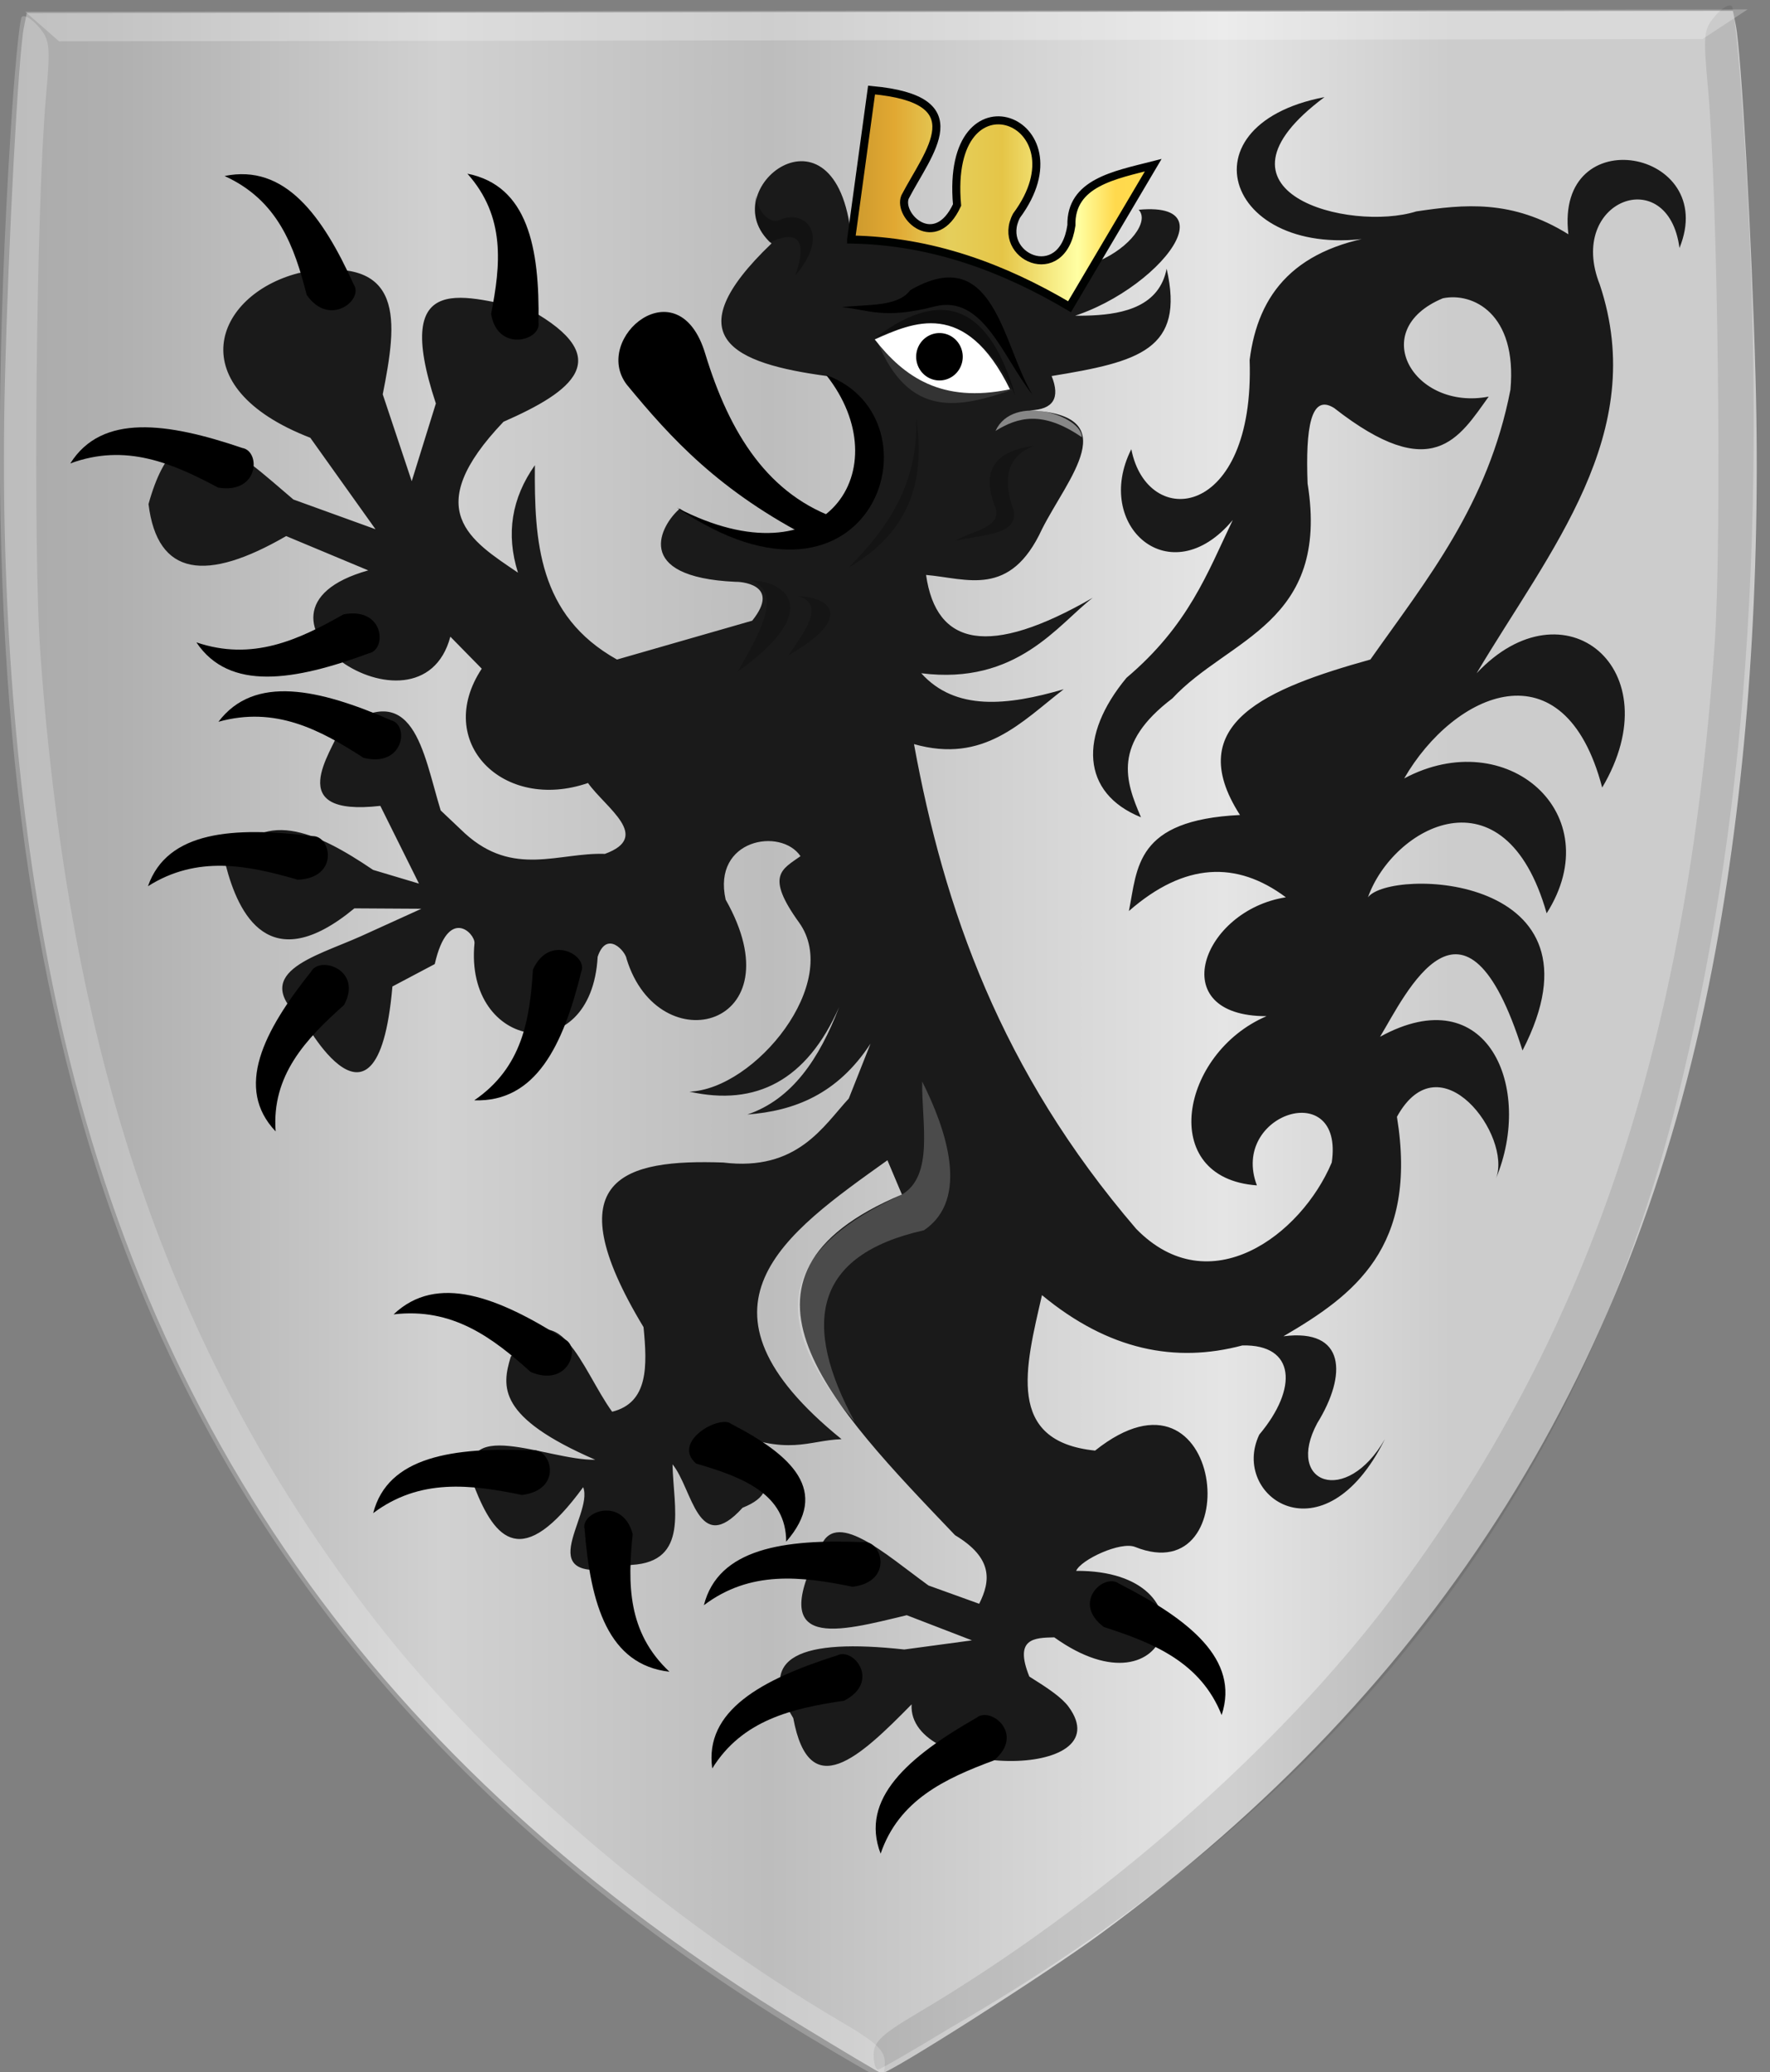 <?xml version="1.0" encoding="UTF-8" standalone="no"?>
<!-- Created with Inkscape (http://www.inkscape.org/) -->

<svg
   xmlns:dc="http://purl.org/dc/elements/1.1/"
   xmlns:cc="http://creativecommons.org/ns#"
   xmlns:rdf="http://www.w3.org/1999/02/22-rdf-syntax-ns#"
   xmlns:svg="http://www.w3.org/2000/svg"
   xmlns="http://www.w3.org/2000/svg"
   xmlns:xlink="http://www.w3.org/1999/xlink"
   xmlns:sodipodi="http://sodipodi.sourceforge.net/DTD/sodipodi-0.dtd"
   xmlns:inkscape="http://www.inkscape.org/namespaces/inkscape"
   width="462.197"
   height="540.786"
   id="svg6624"
   version="1.1"
   inkscape:version="0.48.4 r9939"
   sodipodi:docname="her Aernt van Moirmont.svg">
  <rect width="100%" height="100%" fill="#808080" stroke="none"/>
  <defs
     id="defs6626">
    <linearGradient
       id="linearGradient4070-6-1">
      <stop
         style="stop-color:#a3a3a3;stop-opacity:1;"
         offset="0"
         id="stop4072-2-3" />
      <stop
         style="stop-color:#b0b0b0;stop-opacity:1;"
         offset="0.143"
         id="stop4074-3-2" />
      <stop
         id="stop4076-8-1"
         offset="0.321"
         style="stop-color:#d1d1d1;stop-opacity:1;" />
      <stop
         style="stop-color:#bdbdbd;stop-opacity:1;"
         offset="0.5"
         id="stop4078-2-6" />
      <stop
         id="stop4080-6-3"
         offset="0.75"
         style="stop-color:#e5e5e5;stop-opacity:1;" />
      <stop
         style="stop-color:#cccccc;stop-opacity:1;"
         offset="0.875"
         id="stop4082-2-8" />
      <stop
         id="stop4084-7-3"
         offset="1"
         style="stop-color:#cccccc;stop-opacity:1;" />
    </linearGradient>
    <linearGradient
       id="linearGradient23124">
      <stop
         style="stop-color:#cc992d;stop-opacity:1;"
         offset="0"
         id="stop23126" />
      <stop
         style="stop-color:#e1a832;stop-opacity:1;"
         offset="0.143"
         id="stop23128" />
      <stop
         id="stop23130"
         offset="0.321"
         style="stop-color:#e5cf5c;stop-opacity:1;" />
      <stop
         style="stop-color:#e5c547;stop-opacity:1;"
         offset="0.5"
         id="stop23132" />
      <stop
         id="stop23134"
         offset="0.75"
         style="stop-color:#ffffa3;stop-opacity:1;" />
      <stop
         style="stop-color:#ffd94d;stop-opacity:1;"
         offset="0.875"
         id="stop23136" />
      <stop
         id="stop23138"
         offset="1"
         style="stop-color:#ffdb4e;stop-opacity:1;" />
    </linearGradient>
    <linearGradient
       id="linearGradient4053-4-8-3-8">
      <stop
         style="stop-color:#cc992d;stop-opacity:1;"
         offset="0"
         id="stop4055-9-6-3-1" />
      <stop
         style="stop-color:#e1a832;stop-opacity:1;"
         offset="0.143"
         id="stop4057-8-0-4-3" />
      <stop
         id="stop4059-2-1-2-6"
         offset="0.321"
         style="stop-color:#e5cf5c;stop-opacity:1;" />
      <stop
         style="stop-color:#e5c547;stop-opacity:1;"
         offset="0.5"
         id="stop4061-4-2-2-7" />
      <stop
         id="stop4063-5-6-0-8"
         offset="0.75"
         style="stop-color:#ffffa3;stop-opacity:1;" />
      <stop
         style="stop-color:#ffd94d;stop-opacity:1;"
         offset="0.875"
         id="stop4065-2-0-1-9" />
      <stop
         id="stop4067-9-5-2-5"
         offset="1"
         style="stop-color:#ffdb4e;stop-opacity:1;" />
    </linearGradient>
    <linearGradient
       inkscape:collect="always"
       xlink:href="#linearGradient23124"
       id="linearGradient7480"
       x1="1.813"
       y1="459.502"
       x2="546.728"
       y2="463.787"
       gradientUnits="userSpaceOnUse"
       gradientTransform="translate(218.571,3.897)" />
    <linearGradient
       inkscape:collect="always"
       xlink:href="#linearGradient23124-2"
       id="linearGradient7480-7"
       x1="1.813"
       y1="459.502"
       x2="546.728"
       y2="463.787"
       gradientUnits="userSpaceOnUse"
       gradientTransform="translate(218.571,4.286)" />
    <linearGradient
       id="linearGradient23124-2">
      <stop
         style="stop-color:#cc992d;stop-opacity:1;"
         offset="0"
         id="stop23126-2" />
      <stop
         style="stop-color:#e1a832;stop-opacity:1;"
         offset="0.143"
         id="stop23128-8" />
      <stop
         id="stop23130-2"
         offset="0.321"
         style="stop-color:#e5cf5c;stop-opacity:1;" />
      <stop
         style="stop-color:#e5c547;stop-opacity:1;"
         offset="0.5"
         id="stop23132-9" />
      <stop
         id="stop23134-4"
         offset="0.75"
         style="stop-color:#ffffa3;stop-opacity:1;" />
      <stop
         style="stop-color:#ffd94d;stop-opacity:1;"
         offset="0.875"
         id="stop23136-4" />
      <stop
         id="stop23138-8"
         offset="1"
         style="stop-color:#ffdb4e;stop-opacity:1;" />
    </linearGradient>
    <linearGradient
       inkscape:collect="always"
       xlink:href="#linearGradient23124-6"
       id="linearGradient7480-76"
       x1="1.813"
       y1="459.502"
       x2="546.728"
       y2="463.787"
       gradientUnits="userSpaceOnUse"
       gradientTransform="translate(218.571,3.897)" />
    <linearGradient
       id="linearGradient23124-6">
      <stop
         style="stop-color:#cc992d;stop-opacity:1;"
         offset="0"
         id="stop23126-0" />
      <stop
         style="stop-color:#e1a832;stop-opacity:1;"
         offset="0.143"
         id="stop23128-2" />
      <stop
         id="stop23130-8"
         offset="0.321"
         style="stop-color:#e5cf5c;stop-opacity:1;" />
      <stop
         style="stop-color:#e5c547;stop-opacity:1;"
         offset="0.5"
         id="stop23132-98" />
      <stop
         id="stop23134-9"
         offset="0.75"
         style="stop-color:#ffffa3;stop-opacity:1;" />
      <stop
         style="stop-color:#ffd94d;stop-opacity:1;"
         offset="0.875"
         id="stop23136-9" />
      <stop
         id="stop23138-9"
         offset="1"
         style="stop-color:#ffdb4e;stop-opacity:1;" />
    </linearGradient>
    <linearGradient
       inkscape:collect="always"
       xlink:href="#linearGradient4070-6-1"
       id="linearGradient16266"
       x1="265.781"
       y1="-112.614"
       x2="741.638"
       y2="-112.614"
       gradientUnits="userSpaceOnUse"
       gradientTransform="translate(5.5902059e-7,2.2433944e-6)" />
    <linearGradient
       inkscape:collect="always"
       xlink:href="#linearGradient23124-7"
       id="linearGradient16266-5"
       x1="265.781"
       y1="-112.614"
       x2="741.638"
       y2="-112.614"
       gradientUnits="userSpaceOnUse"
       gradientTransform="translate(5.5902059e-7,2.2433944e-6)" />
    <linearGradient
       id="linearGradient23124-7">
      <stop
         style="stop-color:#cc992d;stop-opacity:1;"
         offset="0"
         id="stop23126-4" />
      <stop
         style="stop-color:#e1a832;stop-opacity:1;"
         offset="0.143"
         id="stop23128-7" />
      <stop
         id="stop23130-3"
         offset="0.321"
         style="stop-color:#e5cf5c;stop-opacity:1;" />
      <stop
         style="stop-color:#e5c547;stop-opacity:1;"
         offset="0.5"
         id="stop23132-4" />
      <stop
         id="stop23134-0"
         offset="0.75"
         style="stop-color:#ffffa3;stop-opacity:1;" />
      <stop
         style="stop-color:#ffd94d;stop-opacity:1;"
         offset="0.875"
         id="stop23136-8" />
      <stop
         id="stop23138-81"
         offset="1"
         style="stop-color:#ffdb4e;stop-opacity:1;" />
    </linearGradient>
    <linearGradient
       inkscape:collect="always"
       xlink:href="#linearGradient23124-2"
       id="linearGradient5617"
       x1="525.348"
       y1="249.262"
       x2="604.235"
       y2="249.262"
       gradientUnits="userSpaceOnUse" />
  </defs>
  <sodipodi:namedview
     id="base"
     pagecolor="#ffffff"
     bordercolor="#666666"
     borderopacity="1.0"
     inkscape:pageopacity="0.0"
     inkscape:pageshadow="2"
     inkscape:zoom="0.70000002"
     inkscape:cx="117.09977"
     inkscape:cy="264.03217"
     inkscape:document-units="px"
     inkscape:current-layer="layer1"
     showgrid="false"
     fit-margin-top="0"
     fit-margin-left="0"
     fit-margin-right="0"
     fit-margin-bottom="0"
     inkscape:window-width="1600"
     inkscape:window-height="837"
     inkscape:window-x="-8"
     inkscape:window-y="-8"
     inkscape:window-maximized="1"
     showguides="true"
     inkscape:guide-bbox="true">
    <sodipodi:guide
       orientation="0.707,0.707"
       position="650.714,1493.571"
       id="guide16026" />
    <sodipodi:guide
       orientation="1,0"
       position="-455.714,844.286"
       id="guide13420" />
    <sodipodi:guide
       orientation="0,1"
       position="-1017.143,878.571"
       id="guide13422" />
  </sodipodi:namedview>
  <g
     inkscape:label="Laag 1"
     inkscape:groupmode="layer"
     id="layer1"
     transform="translate(-303.102,-197.486)">
    <path
       style="fill:url(#linearGradient16266);fill-opacity:1.0;stroke:none"
       d="M 511.652,725.731 C 401.426,658.455 337.756,567.753 315.128,445.768 306.743,400.567 303.079,349.686 304.393,296.7 c 0.901,-36.351 3.503,-84.835 4.94,-92.039 l 0.747,-3.749 222.765,-0.304 222.765,-0.304 0.756,3.747 c 1.453,7.2 4.171,55.677 5.16,92.025 1.441,52.983 -2.102,103.874 -10.379,149.097 -19.884,108.645 -71.998,191.965 -160.828,257.131 -14.272,10.47 -54.998,36.403 -57.019,36.307 -0.325,-0.017 -10.068,-5.811 -21.649,-12.88 z"
       id="path3927-4-86-8-2-4"
       inkscape:connector-curvature="0" />
    <path
       style="fill:#000000;fill-opacity:0.094"
       d="m 551.222,726.743 c 101.984,-58.678 164.314,-138.797 189.97,-242.756 17.203,-69.705 24.203,-147.339 17.106,-255.121 -1.031,-15.666 -2.368,-29.059 -2.969,-29.761 -0.601,-0.702 -2.556,0.431 -4.345,2.519 -3.023,3.53 -3.155,4.856 -1.88,18.876 2.597,28.55 3.674,117.547 1.753,144.943 -7.376,105.188 -33.075,181.117 -84.331,249.156 -29.68,39.398 -76.48,80.315 -123.921,108.343 -9.24,5.459 -11.38,7.483 -11.376,10.761 0,2.221 0.535,3.976 1.183,3.9 0.648,-0.076 9.112,-4.962 18.809,-10.86 z"
       id="path3971-2-8-4-0-8"
       inkscape:connector-curvature="0"
       sodipodi:nodetypes="cssccssssccc" />
    <path
       style="fill:#ffffff;fill-opacity:0.255;stroke:none"
       d="m 309.707,200.563 8.814,7.702 429.146,-0.584 11.774,-7.73 z"
       id="path3995-3-6-1-2-1"
       inkscape:connector-curvature="0" />
    <path
       style="fill:#ffffff;fill-opacity:0.212"
       d="M 514.161,728.994 C 414.672,668.849 351.908,589.061 323.61,486.755 c -19.13,-69.163 -24.556,-147.272 -17.717,-255.074 0.994,-15.669 2.298,-29.065 2.897,-29.769 0.6,-0.704 2.558,0.424 4.351,2.507 3.032,3.522 3.167,4.848 1.925,18.871 -2.529,28.557 -3.392,117.557 -1.406,144.947 7.628,105.167 33.509,181.026 84.927,248.925 29.774,39.318 76.672,80.106 124.179,108.005 9.254,5.434 11.398,7.452 11.402,10.73 0,2.221 -0.526,3.977 -1.173,3.903 -0.648,-0.075 -9.124,-4.938 -18.834,-10.808 z"
       id="path3971-9-9-3-8-0"
       inkscape:connector-curvature="0" />
    <path
       style="fill:#1a1a1a;fill-opacity:1;stroke:none"
       d="m 504.569,261.025 c -25.645,24.515 -9.766,31.347 14.503,34.608 32.558,14.799 5.578,65.566 -38.464,34.608 -4.911,4.226 -12.654,17.843 14.503,19.094 0.976,-0.066 12.186,0.467 4.413,10.143 l -35.311,10.144 c -20.581,-11.518 -21.595,-30.884 -21.44,-50.72 -6.045,8.562 -7.616,17.893 -4.413,28.045 -12.35,-8.381 -25.791,-16.294 -3.783,-39.382 18.065,-7.92 29.612,-16.596 6.936,-29.238 -16.421,-3.185 -36.491,-11.403 -24.592,24.464 l -6.306,20.288 -7.567,-22.674 c 3.737,-18.887 6.307,-36.894 -22.07,-31.625 -21.882,5.691 -31.172,29.687 3.153,42.962 l 17.025,23.868 -21.44,-7.757 c -14.607,-12.351 -29.736,-28.038 -37.833,1.194 2.333,18.969 15.12,20.4 35.942,8.353 l 21.439,8.951 c -39.206,10.997 13.555,46.891 21.439,17.304 l 8.198,8.353 c -12.632,19.117 5.549,37.484 27.745,29.835 4.676,6.558 16.746,14.018 4.413,18.498 -12.124,-0.4 -23.914,6.155 -36.572,-5.37 l -6.307,-5.967 c -4.676,-15.273 -6.987,-35.28 -26.483,-20.884 -1.715,5.356 -15.105,22.649 10.72,19.69 l 10.089,20.288 -11.981,-3.58 c -15.074,-10.203 -29.266,-16.566 -38.464,-1.194 3.266,12.618 11.341,29.629 33.58,11.235 l 17.496,0.103 -15.763,7.16 c -12.34,5.529 -29.986,9.624 -14.503,22.675 -2.981,-5.679 18.626,37.854 22.7,-9.547 l 11.059,-5.848 c 3.46,-15.196 10.487,-8.082 10.381,-5.49 -2.762,28.005 30.517,33.283 32.159,3.581 2.365,-7.079 7.334,-1.385 7.567,0.596 8.446,27.337 44.707,17.752 25.853,-15.514 -3.531,-15.788 14.412,-18.91 19.547,-11.337 -4.82,3.446 -9.262,4.999 -0.387,17.299 11.271,15.623 -11.455,43.519 -28.618,44.161 17.377,3.881 30.633,-2.896 39.094,-22.078 -5.159,13.484 -12.286,24.09 -23.961,28.045 12.227,-0.935 23.482,-5.246 32.159,-18.498 l -5.675,14.321 c -6.616,7.142 -13.412,19.086 -32.789,16.708 -25.696,-0.895 -44.436,3.852 -20.809,42.962 0.981,10.093 1.325,19.716 -8.197,22.078 -7.908,-10.871 -14.15,-32.773 -26.484,-14.321 -2.352,7.802 -3.539,15.742 22.07,26.851 -12.52,0.261 -37.089,-12.223 -31.528,7.161 5.382,13.712 12.412,21.885 28.374,0 2.956,7.451 -15.675,26.819 12.612,20.288 15.148,-0.84 10.95,-14.903 10.719,-26.255 5.235,6.359 6.618,24.258 18.287,11.337 12.974,-5.154 1.719,-13.006 -4.413,-20.288 16.561,6.933 21.354,2.707 30.267,2.387 -42.655,-34.566 -14.912,-53.587 11.981,-72.798 l 3.783,8.951 c -51.348,21.544 -18.239,55.298 13.872,88.908 9.947,5.967 9.311,11.933 6.306,17.901 l -13.242,-4.774 c -11.615,-8.43 -24.713,-20.47 -28.375,-9.547 -13.911,26.906 4.93,21.579 22.701,17.304 l 17.024,6.563 -17.655,2.387 c -26.843,-2.945 -38.987,1.736 -29.005,17.901 4.199,22.617 17.383,10.166 30.898,-3.58 -1.051,19.324 55.089,19.873 41.01,0.639 -1.785,-2.439 -5.388,-4.855 -10.266,-7.902 -4.017,-9.998 1.247,-10.114 6.513,-10.229 30.744,21.988 42.058,-17.573 5.715,-17.351 1.226,-2.903 11.591,-7.77 15.411,-6.238 29.423,11.803 23.398,-52.121 -10.462,-25.152 -23.444,-2.395 -18.185,-21.765 -13.872,-40.575 17.445,14.431 34.892,17.779 52.337,13.127 13.862,-0.31 14.557,11.21 4.413,23.271 -7.712,16.125 16.841,33.298 32.79,1.194 -10.038,17.547 -26.169,11.648 -17.657,-4.177 7.78,-12.583 7.469,-24.777 -8.828,-22.674 18.403,-10.749 35.179,-23.092 29.637,-57.283 11.299,-20.519 30.151,5.099 25.853,16.111 9.86,-23.54 -2.081,-52.464 -30.267,-36.996 6.607,-10.864 22.033,-44.38 37.203,3.58 23.846,-46.235 -34.546,-47.713 -40.356,-39.978 6.475,-18.289 35.665,-34.5 46.662,4.176 16.51,-26.024 -10.438,-49.479 -37.203,-35.205 12.981,-22.475 41.764,-35.451 51.705,2.386 18.388,-31.043 -9.999,-54.104 -32.789,-29.835 19.036,-32.042 45.118,-62.584 32.159,-101.438 -8.761,-22.068 17.88,-31.929 20.809,-9.547 10.487,-25.674 -32.592,-33.844 -29.006,-3.581 -14.761,-9.181 -27.294,-7.811 -39.725,-5.967 -17.36,5.446 -57.471,-4.896 -23.961,-29.834 -39.174,7.516 -24.551,45.468 17.025,35.801 -24.808,2.981 -34.402,15.557 -36.573,32.818 1.405,41.647 -26.755,44.55 -30.898,23.271 -10.095,19.976 10.161,38.005 26.484,18.498 -6.579,13.724 -11.507,27.448 -27.745,41.172 -12.507,15.059 -11.847,30.083 3.783,36.398 -4.109,-9.533 -7.459,-19.156 8.198,-31.027 14.659,-15.761 41.18,-19.465 35.311,-56.09 -0.544,-14.335 0.786,-23.571 6.937,-19.691 25.723,20.12 32.595,7.803 40.356,-2.984 -19.434,3.764 -32.008,-17.307 -11.981,-25.658 7.732,-1.624 19.479,3.883 17.655,23.868 -5.83,30.037 -21.864,49.54 -36.572,70.41 -26.824,7.496 -49.446,16.629 -34.051,40.575 -27.392,1.321 -26.736,13.772 -29.005,25.061 14.53,-12.698 28.137,-13.154 40.986,-3.58 -21.873,3.381 -32.047,31.042 -5.044,31.028 -22.502,9.597 -28.619,42.289 -2.522,44.155 -7.101,-18.722 22.855,-28.351 19.547,-5.967 -7.967,18.932 -31.929,36.917 -51.075,17.304 -35.409,-41.245 -50.185,-83.673 -58.012,-126.5 18.288,5.172 28.047,-5.793 39.095,-14.321 -14.743,4.307 -28.297,5.718 -37.203,-4.177 25.01,3.171 35.688,-12.707 44.77,-19.69 -27.029,15.586 -40.857,12.651 -43.509,-5.967 10.71,0.921 21.955,6.062 30.267,-11.934 6.668,-13.264 21.955,-29.791 -3.152,-31.027 6.094,-0.2 7.987,-3.182 5.674,-8.951 22.798,-3.718 34.848,-6.876 30.032,-28.014 -3.777,19.466 -36.729,8.296 -34.446,14.29 24.654,-0.898 54.109,-32.212 27.14,-29.669 5.755,6.084 -20.857,27.433 -37.86,6.398 l -37.203,0.597 c -3.898,-37.681 -36.695,-12.111 -20.809,1.79 z"
       id="path14667-1"
       inkscape:connector-curvature="0"
       sodipodi:nodetypes="ccccccccccccccccccccccccccccccccccccccccccsccccccccccccccccccccccccccccscccscccccccccccccccccccccccccccccccccccccccccccccccccccccccc" />
    <path
       style="fill:#000000;fill-opacity:1;stroke:none"
       d="m 479.841,329.974 c 51.218,34.719 70.037,-23.269 39.014,-34.598 19.309,24.384 -0.082,54.861 -39.014,34.598 z"
       id="path14669-0"
       inkscape:connector-curvature="0"
       sodipodi:nodetypes="ccc" />
    <path
       style="fill:#000000;fill-opacity:1;stroke:none"
       d="m 522.493,333.088 c -18.767,-6.184 -28.896,-22.489 -35.224,-43.248 -6.943,-23.179 -29.755,-4.173 -20.511,8.017 11.55,14.011 24.129,27.912 48.824,40.504 z"
       id="path14671-4"
       inkscape:connector-curvature="0"
       sodipodi:nodetypes="ccccc" />
    <path
       style="fill:#000000;fill-opacity:1;stroke:none"
       d="m 361.746,243.422 c 13.974,6.368 18.225,18.396 21.44,31.028 5.981,8.63 14.96,1.221 12.296,-2.685 -8.199,-18.096 -18.027,-31.564 -33.735,-28.343 z"
       id="path14673-07"
       inkscape:connector-curvature="0"
       sodipodi:nodetypes="cccc" />
    <path
       style="fill:#000000;fill-opacity:1;stroke:none"
       d="m 425.154,242.818 c 10.008,11.211 8.699,23.834 6.183,36.607 1.736,10.189 13.129,6.894 12.383,2.3 0.325,-19.688 -2.837,-35.779 -18.565,-38.907 z"
       id="path14673-4-5"
       inkscape:connector-curvature="0"
       sodipodi:nodetypes="cccc" />
    <path
       style="fill:#000000;fill-opacity:1;stroke:none"
       d="m 321.464,318.434 c 14.449,-5.333 26.647,-0.075 38.605,6.312 10.75,1.744 11.143,-9.524 6.308,-10.342 -19.58,-6.663 -36.693,-9.041 -44.912,4.03 z"
       id="path14673-7-9"
       inkscape:connector-curvature="0"
       sodipodi:nodetypes="cccc" />
    <path
       style="fill:#000000;fill-opacity:1;stroke:none"
       d="m 354.387,365.135 c 14.597,4.957 26.639,-0.614 38.408,-7.308 10.695,-2.02 11.413,9.233 6.603,10.176 -19.38,7.165 -36.417,9.984 -45.011,-2.868 z"
       id="path14673-6-0"
       inkscape:connector-curvature="0"
       sodipodi:nodetypes="cccc" />
    <path
       style="fill:#000000;fill-opacity:1;stroke:none"
       d="m 360.141,385.862 c 14.878,-4.144 26.556,2.081 37.893,9.412 10.553,2.607 11.963,-8.588 7.218,-9.795 -18.906,-8.221 -35.741,-11.976 -45.111,0.383 z"
       id="path14673-63-5"
       inkscape:connector-curvature="0"
       sodipodi:nodetypes="cccc" />
    <path
       style="fill:#000000;fill-opacity:1;stroke:none"
       d="m 341.737,428.778 c 12.899,-8.148 26.007,-5.495 39.135,-1.69 10.894,-0.485 8.719,-11.569 3.81,-11.384 -20.636,-2.523 -37.889,-1.363 -42.945,13.074 z"
       id="path14673-0-1"
       inkscape:connector-curvature="0"
       sodipodi:nodetypes="cccc" />
    <path
       style="fill:#000000;fill-opacity:1;stroke:none"
       d="m 375.076,492.776 c -1.077,-14.64 7.861,-24.093 17.866,-32.993 4.96,-9.192 -6.289,-12.903 -8.555,-8.778 -12.552,15.704 -20.048,30.455 -9.31,41.771 z"
       id="path14673-9-2"
       inkscape:connector-curvature="0"
       sodipodi:nodetypes="cccc" />
    <path
       style="fill:#000000;fill-opacity:1;stroke:none"
       d="m 426.943,484.658 c 12.569,-8.597 14.515,-21.147 15.326,-34.117 4.281,-9.493 14.499,-3.696 12.604,0.593 -4.7,19.18 -11.868,34.077 -27.93,33.524 z"
       id="path14673-08-0"
       inkscape:connector-curvature="0"
       sodipodi:nodetypes="cccc" />
    <path
       style="fill:#000000;fill-opacity:1;stroke:none"
       d="m 405.881,540.525 c 15.388,-1.832 25.859,6.085 35.807,15.042 9.975,4.174 13.264,-6.661 8.786,-8.572 -17.268,-10.984 -33.25,-17.245 -44.593,-6.47 z"
       id="path14673-01-9"
       inkscape:connector-curvature="0"
       sodipodi:nodetypes="cccc" />
    <path
       style="fill:#000000;fill-opacity:1;stroke:none"
       d="m 400.554,592.401 c 12.144,-9.129 25.437,-7.51 38.854,-4.743 10.815,-1.335 7.679,-12.211 2.804,-11.644 -20.785,-0.901 -37.878,1.603 -41.657,16.386 z"
       id="path14673-5-8"
       inkscape:connector-curvature="0"
       sodipodi:nodetypes="cccc" />
    <path
       style="fill:#000000;fill-opacity:1;stroke:none"
       d="m 477.917,633.788 c -11.024,-10.322 -10.908,-23.006 -9.604,-35.941 -2.688,-10.002 -13.727,-5.76 -12.55,-1.247 1.531,19.636 6.193,35.398 22.154,37.188 z"
       id="path14673-1-9"
       inkscape:connector-curvature="0"
       sodipodi:nodetypes="cccc" />
    <path
       style="fill:#000000;fill-opacity:1;stroke:none"
       d="m 508.394,599.849 c 0.011,-12.37 -11.154,-16.803 -23.518,-20.387 -6.532,-5.686 6.214,-12.873 9.192,-10.336 15.893,8.208 25.837,17.505 14.326,30.723 z"
       id="path14673-03-1"
       inkscape:connector-curvature="0"
       sodipodi:nodetypes="cccc" />
    <path
       style="fill:#000000;fill-opacity:1;stroke:none"
       d="m 486.907,616.429 c 12.127,-9.149 25.423,-7.552 38.844,-4.809 10.813,-1.352 7.656,-12.223 2.781,-11.647 -20.787,-0.865 -37.875,1.668 -41.626,16.457 z"
       id="path14673-95-7"
       inkscape:connector-curvature="0"
       sodipodi:nodetypes="cccc" />
    <path
       style="fill:#000000;fill-opacity:1;stroke:none"
       d="m 489.091,659.034 c 7.848,-12.658 20.865,-15.684 34.432,-17.682 9.579,-4.936 2.51,-14.01 -1.823,-11.817 -19.73,6.253 -34.718,14.421 -32.609,29.499 z"
       id="path14673-8-3"
       inkscape:connector-curvature="0"
       sodipodi:nodetypes="cccc" />
    <path
       style="fill:#000000;fill-opacity:1;stroke:none"
       d="m 533.059,681.269 c 4.762,-13.967 16.775,-19.591 29.563,-24.326 8.22,-6.783 -0.76,-14.19 -4.486,-11.161 -17.829,10.151 -30.589,21.2 -25.077,35.487 z"
       id="path14673-96-3"
       inkscape:connector-curvature="0"
       sodipodi:nodetypes="cccc" />
    <path
       style="fill:#000000;fill-opacity:1;stroke:none"
       d="m 622.108,645.098 c -5.457,-13.737 -17.74,-18.816 -30.75,-22.97 -8.55,-6.406 0.051,-14.209 3.922,-11.35 18.317,9.339 31.618,19.802 26.828,34.32 z"
       id="path14673-2-0"
       inkscape:connector-curvature="0"
       sodipodi:nodetypes="cccc" />
    <path
       style="fill:#000000;fill-opacity:1;stroke:none"
       d="m 522.957,277.655 c 6.567,-0.79 14.561,0 17.835,-4.43 21.963,-12.722 24.055,14.265 31.88,27.214 -7.7,-9.693 -12.841,-26.112 -25.415,-22.995 -13.507,3.481 -17.334,0.855 -24.3,0.211 z"
       id="path14791-7"
       inkscape:connector-curvature="0"
       sodipodi:nodetypes="ccccc" />
    <path
       style="fill:#000000;fill-opacity:0.476;stroke:none"
       d="m 531.651,285.672 c 18.872,-14.284 30.162,-6.704 36.562,14.978 -7.276,-16.096 -18.6,-23.04 -36.562,-14.978 z"
       id="path14793-6"
       inkscape:connector-curvature="0"
       sodipodi:nodetypes="ccc" />
    <path
       style="fill:#000000;fill-opacity:0.226;stroke:none"
       d="m 542.352,306.557 c 0.567,17.409 -7.583,28.861 -17.611,39.028 12.949,-7.552 20.669,-19.134 17.611,-39.028 z"
       id="path14797-0"
       inkscape:connector-curvature="0"
       sodipodi:nodetypes="ccc" />
    <path
       style="fill:#ffffff;fill-opacity:0.476;stroke:none"
       d="m 563.054,309.954 c 4.601,-9.975 22.618,-3.887 22.542,1.641 -10.325,-7.1 -16.785,-5.189 -22.542,-1.641 z"
       id="path14799-2"
       inkscape:connector-curvature="0"
       sodipodi:nodetypes="ccc" />
    <path
       style="fill:#000000;fill-opacity:0.241;stroke:none"
       d="m 573.143,313.832 c -9.502,1.254 -13.92,5.766 -10.404,15.365 2.859,5.922 -5.736,6.71 -10.089,9.398 6.889,-1.555 16.515,-1.507 15.133,-7.906 -3.005,-8.264 -1.719,-14.159 5.36,-16.857 z"
       id="path14801-8"
       inkscape:connector-curvature="0"
       sodipodi:nodetypes="ccccc" />
    <path
       style="fill:#000000;fill-opacity:0.179;stroke:none"
       d="m 498.894,348.889 c 10.795,0.428 18.267,8.714 -3.153,23.868 5.922,-10.389 11.988,-20.849 3.153,-23.868 z"
       id="path14803-9"
       inkscape:connector-curvature="0"
       sodipodi:nodetypes="ccc" />
    <path
       style="fill:#000000;fill-opacity:0.179;stroke:none"
       d="m 511.443,353.065 c 8.685,0.278 14.697,5.664 -2.537,15.514 4.765,-6.753 9.644,-13.552 2.537,-15.514 z"
       id="path14803-5-8"
       inkscape:connector-curvature="0"
       sodipodi:nodetypes="ccc" />
    <path
       style="fill:#000000;fill-opacity:0.321;stroke:none"
       d="m 500.552,248.543 c -0.041,3.169 3.14,7.747 6.242,6.328 6.023,-2.84 13.562,3.344 4.013,14.452 4.426,-12.743 -3.027,-10.296 -6.689,-8.545 -4.186,-4.607 -4.325,-8.063 -3.566,-12.235 z"
       id="path14823-9"
       inkscape:connector-curvature="0"
       sodipodi:nodetypes="ccccc" />
    <path
       style="fill:#ffffff;fill-opacity:0.217;stroke:none"
       d="m 543.913,479.759 c -0.169,10.769 3.163,24.557 -5.351,29.535 -29.404,13.381 -37.024,30.75 -12.262,59.281 -13.92,-25.576 -10.784,-43.531 18.058,-49.998 12.15,-8.143 5.718,-26.556 -0.446,-38.817 z"
       id="path14825-9"
       inkscape:connector-curvature="0"
       sodipodi:nodetypes="ccccc" />
    <path
       style="fill:#333333;fill-opacity:1;stroke:none"
       d="m 532.032,286.188 c 8.425,21.124 21.982,17.556 35.444,13.023 -13.101,1.786 -23.053,1.1 -35.444,-13.023 z"
       id="path12706"
       inkscape:connector-curvature="0"
       sodipodi:nodetypes="ccc" />
    <path
       style="fill:#ffffff;stroke:none"
       d="m 531.515,286.07 c 9.856,-4.359 23.603,-10.842 35.314,13.023 -17.911,3.713 -27.666,-3.272 -35.314,-13.023 z"
       id="path12724"
       inkscape:connector-curvature="0"
       sodipodi:nodetypes="ccc" />
    <path
       sodipodi:type="arc"
       style="fill:#000000;fill-opacity:1;stroke:none"
       id="path14795-6"
       sodipodi:cx="8612.9463"
       sodipodi:cy="-8618.3525"
       sodipodi:rx="4.1964288"
       sodipodi:ry="5.5357141"
       d="m 8617.143,-8618.353 a 4.196,5.536 0 1 1 -8.393,0 4.196,5.536 0 1 1 8.393,0 z"
       transform="matrix(1.449,0,0,1.117,-11931.739,9917.297)" />
    <path
       style="fill:url(#linearGradient5617);fill-opacity:1;stroke:#000201;stroke-opacity:1;stroke-width:2.1;stroke-miterlimit:4;stroke-dasharray:none"
       d="m 525.348,259.996 5.34,-39.011 c 27.233,2.457 14.918,16.059 8.738,27.931 -1.96,4.984 7.936,14.342 13.593,2.078 -3.236,-36.549 34.01,-22.145 15.535,2.77 -5.601,10.527 11.962,18.713 14.321,2.539 -0.233,-11.12 11.307,-13.136 21.36,-15.697 l -21.845,36.934 c -17.296,-10.203 -35.871,-17.163 -57.041,-17.544 z"
       id="path12843"
       inkscape:connector-curvature="0"
       sodipodi:nodetypes="ccccccccc" />
  </g>
</svg>

